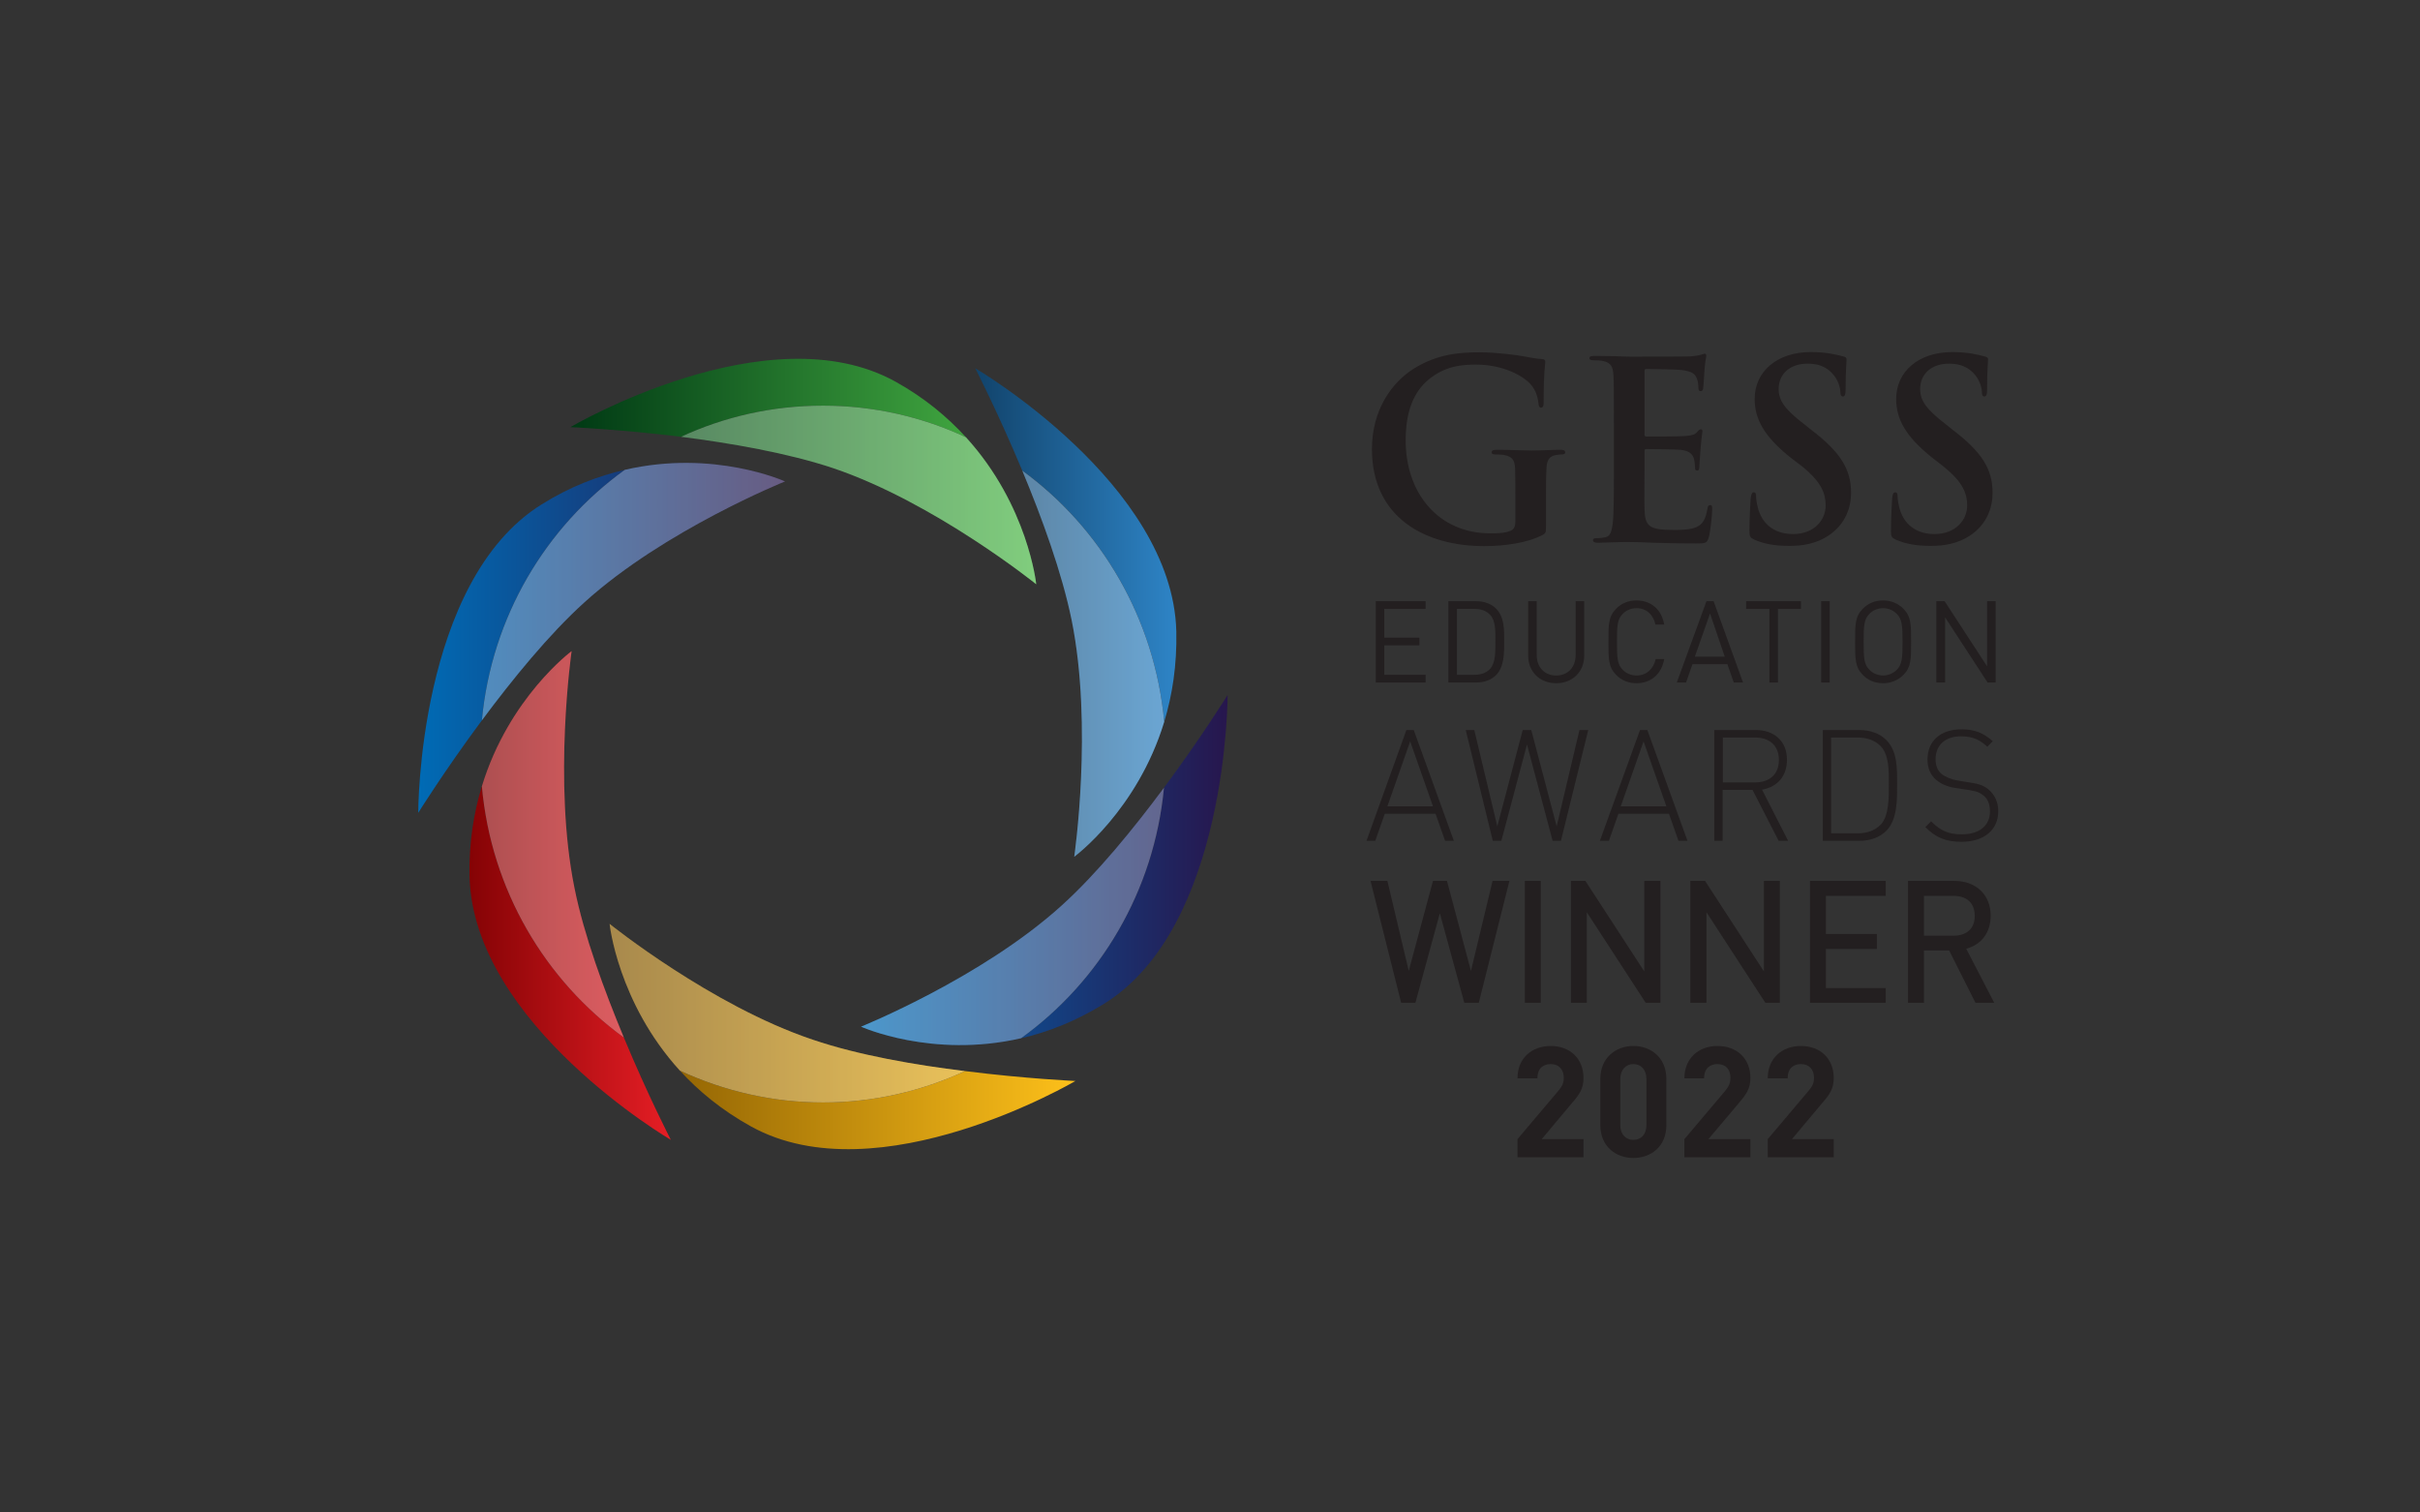 <svg width="256" height="160" viewBox="0 0 256 160" fill="none" xmlns="http://www.w3.org/2000/svg">
<rect x="0" y="0" width="256" height="160" fill="#333333" stroke="none"/>
<g clip-path="url(#clip0_952_30930)">
<path d="M129.862 73.525C129.862 73.525 129.912 98.037 116.802 106.182C113.788 108.045 110.825 109.194 108.012 109.833C116.375 103.807 122.101 94.258 123.131 83.33C127.074 78.019 129.862 73.525 129.862 73.525Z" fill="url(#paint0_linear_952_30930)"/>
<path d="M108.137 49.779C105.575 43.651 103.164 38.953 103.164 38.953C103.164 38.953 124.035 51.158 124.437 66.784C124.512 70.359 124.01 73.55 123.156 76.359C122.151 65.405 116.45 55.83 108.137 49.779Z" fill="url(#paint1_linear_952_30930)"/>
<path d="M87.065 42.912C81.691 42.912 76.617 44.086 72.046 46.206C65.567 45.414 60.343 45.184 60.343 45.184C60.343 45.184 81.188 32.903 94.7 40.358C97.79 42.069 100.226 44.112 102.185 46.257C97.589 44.112 92.465 42.912 87.065 42.912Z" fill="url(#paint2_linear_952_30930)"/>
<path d="M50.974 76.206C47.031 81.517 44.244 85.985 44.244 85.985C44.244 85.985 44.193 61.499 57.304 53.354C60.317 51.465 63.306 50.341 66.094 49.703C57.731 55.729 52.004 65.253 50.974 76.206Z" fill="url(#paint3_linear_952_30930)"/>
<path d="M65.994 109.757C68.53 115.859 70.966 120.583 70.966 120.583C70.966 120.583 50.071 108.352 49.669 92.726C49.593 89.151 50.121 85.96 50.975 83.177C51.954 94.13 57.655 103.68 65.994 109.757Z" fill="url(#paint4_linear_952_30930)"/>
<path d="M87.065 116.625C92.415 116.625 97.488 115.425 102.084 113.306C108.564 114.123 113.763 114.353 113.763 114.353C113.763 114.353 92.917 126.634 79.43 119.153C76.341 117.442 73.88 115.4 71.921 113.255C76.542 115.4 81.665 116.625 87.065 116.625Z" fill="url(#paint5_linear_952_30930)"/>
<path d="M108.012 109.832C98.568 112.002 91.084 108.606 91.084 108.606C91.084 108.606 103.817 103.474 112.281 95.814C116.049 92.418 119.967 87.593 123.131 83.329C122.101 94.257 116.375 103.806 108.012 109.832Z" fill="url(#paint6_linear_952_30930)"/>
<path opacity="0.3" d="M108.012 109.832C98.568 112.002 91.084 108.606 91.084 108.606C91.084 108.606 103.817 103.474 112.281 95.814C116.049 92.418 119.967 87.593 123.131 83.329C122.101 94.257 116.375 103.806 108.012 109.832Z" fill="white"/>
<path d="M113.361 65.586C112.331 60.556 110.197 54.709 108.137 49.781C116.45 55.833 122.152 65.407 123.156 76.361C120.293 85.757 113.637 90.634 113.637 90.634C113.637 90.634 115.647 76.846 113.361 65.586Z" fill="url(#paint7_linear_952_30930)"/>
<path opacity="0.3" d="M113.361 65.586C112.331 60.556 110.197 54.709 108.137 49.781C116.45 55.833 122.152 65.407 123.156 76.361C120.293 85.757 113.637 90.634 113.637 90.634C113.637 90.634 115.647 76.846 113.361 65.586Z" fill="white"/>
<path d="M88.145 49.526C83.323 47.917 77.27 46.871 72.046 46.207C76.617 44.088 81.691 42.913 87.065 42.913C92.465 42.913 97.589 44.113 102.185 46.258C108.765 53.484 109.619 61.807 109.619 61.807C109.619 61.807 98.87 53.152 88.145 49.526Z" fill="url(#paint8_linear_952_30930)"/>
<path opacity="0.3" d="M88.145 49.526C83.323 47.917 77.27 46.871 72.046 46.207C76.617 44.088 81.691 42.913 87.065 42.913C92.465 42.913 97.589 44.113 102.185 46.258C108.765 53.484 109.619 61.807 109.619 61.807C109.619 61.807 98.87 53.152 88.145 49.526Z" fill="white"/>
<path d="M50.975 76.206C52.004 65.253 57.731 55.729 66.094 49.703C75.537 47.507 83.047 50.929 83.047 50.929C83.047 50.929 70.288 56.061 61.85 63.695C58.057 67.117 54.164 71.917 50.975 76.206Z" fill="url(#paint9_linear_952_30930)"/>
<path opacity="0.3" d="M50.975 76.206C52.004 65.253 57.731 55.729 66.094 49.703C75.537 47.507 83.047 50.929 83.047 50.929C83.047 50.929 70.288 56.061 61.85 63.695C58.057 67.117 54.164 71.917 50.975 76.206Z" fill="white"/>
<path d="M60.77 93.927C61.774 98.957 63.934 104.804 65.994 109.758C57.655 103.681 51.954 94.132 50.975 83.178C53.838 73.782 60.468 68.879 60.468 68.879C60.468 68.879 58.484 82.667 60.77 93.927Z" fill="url(#paint10_linear_952_30930)"/>
<path opacity="0.3" d="M60.77 93.927C61.774 98.957 63.934 104.804 65.994 109.758C57.655 103.681 51.954 94.132 50.975 83.178C53.838 73.782 60.468 68.879 60.468 68.879C60.468 68.879 58.484 82.667 60.77 93.927Z" fill="white"/>
<path d="M85.985 109.987C90.782 111.621 96.835 112.668 102.084 113.307C97.488 115.426 92.415 116.626 87.065 116.626C81.665 116.626 76.542 115.4 71.921 113.255C65.34 106.03 64.487 97.731 64.487 97.731C64.487 97.731 75.236 106.387 85.985 109.987Z" fill="url(#paint11_linear_952_30930)"/>
<path opacity="0.3" d="M85.985 109.987C90.782 111.621 96.835 112.668 102.084 113.307C97.488 115.426 92.415 116.626 87.065 116.626C81.665 116.626 76.542 115.4 71.921 113.255C65.34 106.03 64.487 97.731 64.487 97.731C64.487 97.731 75.236 106.387 85.985 109.987Z" fill="white"/>
<path d="M163.542 55.653C163.542 56.342 163.517 56.393 163.215 56.572C161.558 57.466 159.021 57.772 157.012 57.772C150.733 57.772 145.132 54.734 145.132 47.508C145.132 43.321 147.267 40.41 149.628 38.954C152.089 37.448 154.375 37.269 156.535 37.269C158.318 37.269 160.578 37.576 161.081 37.678C161.633 37.78 162.537 37.959 163.115 37.984C163.416 38.01 163.467 38.112 163.467 38.291C163.467 38.571 163.291 39.312 163.291 42.58C163.291 42.989 163.215 43.116 163.015 43.116C162.839 43.116 162.789 42.989 162.763 42.784C162.688 42.172 162.562 41.355 161.884 40.614C161.106 39.771 159.046 38.571 156.158 38.571C154.726 38.571 152.868 38.673 151.06 40.206C149.628 41.431 148.699 43.372 148.699 46.589C148.699 52.231 152.215 56.419 157.64 56.419C158.318 56.419 159.197 56.419 159.825 56.138C160.202 55.959 160.302 55.627 160.302 55.168V52.717C160.302 51.414 160.302 50.419 160.277 49.627C160.252 48.733 160.026 48.325 159.172 48.146C158.971 48.095 158.544 48.07 158.167 48.07C157.941 48.07 157.791 48.019 157.791 47.865C157.791 47.636 157.966 47.584 158.343 47.584C159.674 47.584 161.282 47.661 162.06 47.661C162.864 47.661 164.22 47.584 165.074 47.584C165.4 47.584 165.576 47.636 165.576 47.865C165.576 48.019 165.426 48.07 165.25 48.07C165.049 48.07 164.873 48.095 164.547 48.146C163.868 48.274 163.617 48.708 163.592 49.627C163.542 50.419 163.542 51.465 163.542 52.768V55.653ZM170.725 45.21C170.725 41.252 170.725 40.512 170.675 39.669C170.625 38.801 170.424 38.367 169.57 38.188C169.369 38.137 168.917 38.112 168.565 38.112C168.289 38.112 168.138 38.061 168.138 37.882C168.138 37.703 168.314 37.652 168.691 37.652C169.394 37.652 170.147 37.678 170.775 37.678C171.453 37.703 172.031 37.729 172.408 37.729C173.211 37.729 178.335 37.729 178.837 37.703C179.314 37.652 179.716 37.601 179.942 37.525C180.068 37.499 180.219 37.422 180.344 37.422C180.47 37.422 180.495 37.525 180.495 37.678C180.495 37.856 180.369 38.163 180.294 39.363C180.269 39.618 180.219 40.767 180.168 41.099C180.143 41.227 180.093 41.38 179.917 41.38C179.716 41.38 179.666 41.252 179.666 41.023C179.666 40.818 179.641 40.384 179.515 40.078C179.34 39.593 179.088 39.286 177.807 39.133C177.355 39.082 174.668 39.031 174.141 39.031C174.015 39.031 173.965 39.108 173.965 39.286V45.899C173.965 46.078 173.99 46.18 174.141 46.18C174.718 46.18 177.682 46.18 178.26 46.129C178.887 46.078 179.264 46.002 179.49 45.746C179.666 45.542 179.767 45.414 179.917 45.414C180.018 45.414 180.093 45.465 180.093 45.618C180.093 45.772 179.993 46.18 179.892 47.533C179.867 48.044 179.766 49.091 179.766 49.27C179.766 49.474 179.767 49.78 179.54 49.78C179.365 49.78 179.314 49.678 179.314 49.525C179.289 49.27 179.289 48.938 179.214 48.606C179.088 48.07 178.737 47.687 177.782 47.584C177.28 47.533 174.743 47.508 174.116 47.508C173.99 47.508 173.965 47.61 173.965 47.763V49.831C173.965 50.725 173.94 53.125 173.965 53.866C174.015 55.678 174.442 56.061 177.054 56.061C177.732 56.061 178.812 56.061 179.465 55.755C180.143 55.449 180.445 54.887 180.62 53.815C180.671 53.534 180.721 53.431 180.922 53.431C181.123 53.431 181.123 53.636 181.123 53.891C181.123 54.504 180.922 56.291 180.771 56.802C180.595 57.491 180.369 57.491 179.39 57.491C177.456 57.491 176.049 57.44 174.944 57.415C173.839 57.364 173.036 57.338 172.282 57.338C171.981 57.338 171.428 57.338 170.8 57.364C170.223 57.364 169.545 57.415 169.042 57.415C168.691 57.415 168.515 57.338 168.515 57.134C168.515 57.006 168.615 56.93 168.917 56.93C169.319 56.93 169.62 56.879 169.846 56.827C170.373 56.725 170.499 56.138 170.599 55.398C170.725 54.3 170.725 52.231 170.725 49.831V45.21ZM185.568 57.083C185.141 56.879 185.066 56.751 185.066 56.189C185.066 54.734 185.166 53.176 185.191 52.768C185.242 52.359 185.317 52.078 185.518 52.078C185.744 52.078 185.769 52.308 185.769 52.512C185.769 52.87 185.87 53.406 185.995 53.866C186.573 55.781 188.08 56.495 189.687 56.495C191.998 56.495 193.128 54.913 193.128 53.508C193.128 52.231 192.726 51.031 190.616 49.321L189.411 48.402C186.598 46.155 185.618 44.316 185.618 42.197C185.618 39.312 187.979 37.244 191.546 37.244C193.228 37.244 194.308 37.525 194.986 37.703C195.212 37.754 195.338 37.831 195.338 38.01C195.338 38.342 195.238 39.108 195.238 41.15C195.238 41.737 195.162 41.942 194.961 41.942C194.76 41.942 194.685 41.788 194.685 41.457C194.685 41.227 194.559 40.41 194.032 39.746C193.63 39.235 192.902 38.469 191.219 38.469C189.31 38.469 188.155 39.593 188.155 41.15C188.155 42.35 188.758 43.269 190.893 44.904L191.596 45.465C194.71 47.84 195.815 49.653 195.815 52.129C195.815 53.636 195.263 55.449 193.404 56.674C192.123 57.517 190.692 57.747 189.31 57.747C187.829 57.747 186.673 57.568 185.568 57.083ZM200.537 57.083C200.11 56.879 200.035 56.751 200.035 56.189C200.035 54.734 200.135 53.176 200.16 52.768C200.185 52.359 200.261 52.078 200.487 52.078C200.713 52.078 200.738 52.308 200.738 52.512C200.738 52.87 200.838 53.406 200.964 53.866C201.542 55.781 203.048 56.495 204.631 56.495C206.966 56.495 208.097 54.913 208.097 53.508C208.097 52.231 207.695 51.031 205.56 49.321L204.38 48.402C201.567 46.155 200.587 44.316 200.587 42.197C200.587 39.312 202.948 37.244 206.514 37.244C208.197 37.244 209.277 37.525 209.93 37.703C210.181 37.754 210.307 37.831 210.307 38.01C210.307 38.342 210.206 39.108 210.206 41.15C210.206 41.737 210.131 41.942 209.905 41.942C209.729 41.942 209.654 41.788 209.654 41.457C209.654 41.227 209.528 40.41 209.001 39.746C208.599 39.235 207.846 38.469 206.188 38.469C204.279 38.469 203.124 39.593 203.124 41.15C203.124 42.35 203.727 43.269 205.861 44.904L206.565 45.465C209.679 47.84 210.784 49.653 210.784 52.129C210.784 53.636 210.231 55.449 208.373 56.674C207.092 57.517 205.635 57.747 204.279 57.747C202.797 57.747 201.642 57.568 200.537 57.083Z" fill="#231F20"/>
<path d="M145.534 72.2V63.596H150.808V64.413H146.438V67.451H150.155V68.268H146.438V71.383H150.808V72.2H145.534Z" fill="#231F20"/>
<path fill-rule="evenodd" clip-rule="evenodd" d="M158.268 71.409C157.765 71.919 157.012 72.2 156.133 72.2H153.219V63.596H156.133C157.012 63.596 157.765 63.877 158.268 64.387C159.147 65.281 159.121 66.609 159.121 67.809C159.121 69.009 159.147 70.515 158.268 71.409ZM157.64 65.051C157.213 64.591 156.635 64.413 155.982 64.413H154.124V71.383H155.982C156.635 71.383 157.213 71.204 157.64 70.745C158.217 70.132 158.192 68.856 158.192 67.809C158.192 66.736 158.217 65.664 157.64 65.051Z" fill="#231F20"/>
<path d="M164.622 72.277C162.914 72.277 161.658 71.077 161.658 69.366V63.596H162.562V69.29C162.562 70.592 163.391 71.46 164.622 71.46C165.852 71.46 166.681 70.592 166.681 69.29V63.596H167.585V69.366C167.585 71.077 166.329 72.277 164.622 72.277Z" fill="#231F20"/>
<path d="M173.111 72.275C172.282 72.275 171.503 71.969 170.951 71.382C170.147 70.565 170.147 69.722 170.147 67.909C170.147 66.071 170.147 65.228 170.951 64.411C171.503 63.824 172.282 63.518 173.111 63.518C174.643 63.518 175.773 64.462 176.049 66.071H175.12C174.894 65.024 174.166 64.335 173.111 64.335C172.558 64.335 172.006 64.564 171.654 64.947C171.102 65.509 171.051 66.096 171.051 67.909C171.051 69.697 171.102 70.284 171.654 70.846C172.006 71.228 172.558 71.458 173.111 71.458C174.166 71.458 174.919 70.769 175.145 69.722H176.049C175.773 71.331 174.618 72.275 173.111 72.275Z" fill="#231F20"/>
<path fill-rule="evenodd" clip-rule="evenodd" d="M183.408 72.2L182.73 70.26H179.038L178.36 72.2H177.38L180.52 63.596H181.273L184.387 72.2H183.408ZM180.896 64.898L179.289 69.468H182.454L180.896 64.898Z" fill="#231F20"/>
<path d="M188.08 64.413V72.2H187.175V64.413H184.714V63.596H190.516V64.413H188.08Z" fill="#231F20"/>
<path d="M192.651 72.2V63.596H193.555V72.2H192.651Z" fill="#231F20"/>
<path fill-rule="evenodd" clip-rule="evenodd" d="M201.366 71.382C200.788 71.969 200.035 72.275 199.206 72.275C198.352 72.275 197.598 71.969 197.046 71.382C196.242 70.565 196.242 69.722 196.242 67.909C196.242 66.071 196.242 65.228 197.046 64.411C197.598 63.824 198.352 63.518 199.206 63.518C200.035 63.518 200.788 63.824 201.366 64.411C202.169 65.228 202.169 66.071 202.169 67.909C202.169 69.722 202.169 70.565 201.366 71.382ZM200.662 64.947C200.286 64.564 199.758 64.335 199.206 64.335C198.653 64.335 198.101 64.564 197.749 64.947C197.197 65.509 197.146 66.096 197.146 67.909C197.146 69.697 197.197 70.284 197.749 70.846C198.101 71.228 198.653 71.458 199.206 71.458C199.758 71.458 200.286 71.228 200.662 70.846C201.19 70.284 201.265 69.697 201.265 67.909C201.265 66.096 201.19 65.509 200.662 64.947Z" fill="#231F20"/>
<path d="M210.256 72.2L205.761 65.306V72.2H204.831V63.596H205.711L210.206 70.49V63.596H211.11V72.2H210.256Z" fill="#231F20"/>
<path fill-rule="evenodd" clip-rule="evenodd" d="M152.868 88.947L151.863 86.087H146.488L145.484 88.947H144.555L148.774 77.227H149.553L153.797 88.947H152.868ZM149.176 78.427L146.765 85.296H151.587L149.176 78.427Z" fill="#231F20"/>
<path d="M165.124 88.947H164.245L161.533 78.759L158.82 88.947H157.916L155.053 77.227H155.957L158.393 87.415L161.081 77.227H161.985L164.672 87.415L167.083 77.227H168.013L165.124 88.947Z" fill="#231F20"/>
<path fill-rule="evenodd" clip-rule="evenodd" d="M177.556 88.947L176.552 86.087H171.202L170.198 88.947H169.243L173.488 77.227H174.266L178.511 88.947H177.556ZM173.865 78.427L171.453 85.296H176.276L173.865 78.427Z" fill="#231F20"/>
<path fill-rule="evenodd" clip-rule="evenodd" d="M188.155 88.947L185.392 83.559H182.228V88.947H181.349V77.227H185.744C187.627 77.227 189.034 78.35 189.034 80.368C189.034 82.129 188.004 83.253 186.397 83.534L189.159 88.947H188.155ZM185.643 78.019H182.253V82.768H185.643C187.1 82.768 188.18 82.002 188.18 80.393C188.18 78.785 187.1 78.019 185.643 78.019Z" fill="#231F20"/>
<path fill-rule="evenodd" clip-rule="evenodd" d="M199.557 87.874C198.879 88.564 197.874 88.947 196.694 88.947H192.826V77.227H196.694C197.874 77.227 198.879 77.61 199.557 78.299C200.738 79.499 200.687 81.338 200.687 82.921C200.687 84.504 200.738 86.674 199.557 87.874ZM198.954 78.938C198.276 78.248 197.397 78.019 196.468 78.019H193.705V88.155H196.468C197.397 88.155 198.276 87.925 198.954 87.236C199.858 86.291 199.808 84.223 199.808 82.921C199.808 81.619 199.858 79.882 198.954 78.938Z" fill="#231F20"/>
<path d="M207.494 89.051C205.786 89.051 204.731 88.566 203.676 87.494L204.279 86.881C205.309 87.928 206.163 88.26 207.544 88.26C209.352 88.26 210.508 87.366 210.508 85.834C210.508 85.145 210.307 84.557 209.88 84.2C209.453 83.843 209.151 83.715 208.222 83.562L206.866 83.357C205.987 83.23 205.309 82.923 204.806 82.489C204.204 81.979 203.902 81.238 203.902 80.344C203.902 78.378 205.284 77.153 207.494 77.153C208.9 77.153 209.804 77.536 210.809 78.404L210.231 78.991C209.528 78.353 208.8 77.893 207.444 77.893C205.761 77.893 204.756 78.838 204.756 80.319C204.756 80.983 204.957 81.493 205.359 81.851C205.761 82.183 206.439 82.464 207.092 82.566L208.323 82.77C209.403 82.923 209.905 83.127 210.382 83.536C211.01 84.072 211.387 84.864 211.387 85.808C211.387 87.775 209.905 89.051 207.494 89.051Z" fill="#231F20"/>
<path d="M156.283 105.905H155.053L152.315 95.896L149.603 105.905H148.372L145.233 93.394H146.614L149.025 103.479L151.737 93.394H152.918L155.63 103.479L158.016 93.394H159.423L156.283 105.905Z" fill="#231F20"/>
<path fill-rule="evenodd" clip-rule="evenodd" d="M156.434 106.081H154.902L152.315 96.608L149.728 106.081H148.221L144.981 93.187H146.765L149.025 102.711L151.587 93.187H153.069L155.605 102.711L157.891 93.187H159.674L156.434 106.081ZM155.203 105.698H156.133L159.197 93.57H158.167L155.63 104.243L152.767 93.57H151.888L149.025 104.243L146.463 93.57H145.459L148.523 105.698H149.452L152.315 95.179L155.203 105.698Z" fill="#231F20"/>
<path d="M161.482 105.905V93.394H162.788V105.905H161.482Z" fill="#231F20"/>
<path fill-rule="evenodd" clip-rule="evenodd" d="M162.989 106.081H161.306V93.187H162.989V106.081ZM161.683 105.698H162.612V93.57H161.683V105.698Z" fill="#231F20"/>
<path d="M174.216 105.905L167.661 95.87V105.905H166.355V93.394H167.61L174.14 103.377V93.394H175.446V105.905H174.216Z" fill="#231F20"/>
<path fill-rule="evenodd" clip-rule="evenodd" d="M175.647 106.081H174.115L174.04 106.005L167.862 96.506V106.081H166.179V93.187H167.711L173.94 102.762V93.187H175.647V106.081ZM174.316 105.698H175.271V93.57H174.316V104.013L167.51 93.57H166.556V105.698H167.485V95.23L174.316 105.698Z" fill="#231F20"/>
<path d="M186.849 105.905L180.319 95.87V105.905H179.013V93.394H180.243L186.798 103.377V93.394H188.104V105.905H186.849Z" fill="#231F20"/>
<path fill-rule="evenodd" clip-rule="evenodd" d="M188.28 106.081H186.748L186.698 106.005L180.52 96.506V106.081H178.812V93.187H180.369L186.597 102.762V93.187H188.28V106.081ZM186.949 105.698H187.903V93.57H186.974V104.013L180.143 93.57H179.188V105.698H180.143V95.23L186.949 105.698Z" fill="#231F20"/>
<path d="M191.671 105.905V93.394H199.306V94.594H192.977V98.985H198.377V100.185H192.977V104.705H199.306V105.905H191.671Z" fill="#231F20"/>
<path fill-rule="evenodd" clip-rule="evenodd" d="M199.482 106.081H191.47V93.187H199.482V94.77H193.153V98.804H198.552V100.387H193.153V104.524H199.482V106.081ZM191.847 105.698H199.105V104.881H192.776V99.979H198.176V99.162H192.776V94.362H199.105V93.57H191.847V105.698Z" fill="#231F20"/>
<path fill-rule="evenodd" clip-rule="evenodd" d="M209.101 105.905L206.313 100.339H203.35V105.905H202.044V93.394H206.74C208.9 93.394 210.407 94.721 210.407 96.866C210.407 98.704 209.302 99.904 207.72 100.236L210.633 105.905H209.101ZM206.64 94.594H203.35V99.164H206.64C208.071 99.164 209.101 98.424 209.101 96.892C209.101 95.36 208.071 94.594 206.64 94.594Z" fill="#231F20"/>
<path fill-rule="evenodd" clip-rule="evenodd" d="M210.96 106.081H208.976L206.188 100.54H203.526V106.081H201.843V93.187H206.74C209.051 93.187 210.583 94.668 210.583 96.864C210.583 98.626 209.629 99.928 207.996 100.362L210.96 106.081ZM209.227 105.698H210.332L207.444 100.081L207.695 100.03C209.277 99.698 210.231 98.498 210.231 96.838C210.231 94.847 208.875 93.57 206.765 93.57H202.245V105.698H203.174V100.132H206.439L209.227 105.698ZM206.64 99.366H203.149V94.387H206.64C208.272 94.387 209.277 95.332 209.277 96.889C209.277 98.421 208.272 99.366 206.64 99.366ZM203.526 98.983H206.64C208.071 98.983 208.9 98.217 208.9 96.889C208.9 95.536 208.071 94.77 206.64 94.77H203.526V98.983Z" fill="#231F20"/>
<path d="M160.528 122.421V120.506L164.823 115.425C165.25 114.939 165.425 114.556 165.425 114.02C165.425 113.152 164.923 112.565 164.044 112.565C163.341 112.565 162.638 112.922 162.638 114.071H160.528C160.528 111.927 162.06 110.65 164.044 110.65C166.053 110.65 167.51 111.952 167.51 114.046C167.51 115.169 167.083 115.782 166.279 116.701L163.09 120.506H167.51V122.421H160.528Z" fill="#231F20"/>
<path fill-rule="evenodd" clip-rule="evenodd" d="M172.784 122.497C170.926 122.497 169.293 121.272 169.293 119.025V114.122C169.293 111.901 170.926 110.65 172.784 110.65C174.668 110.65 176.275 111.901 176.275 114.122V119.025C176.275 121.272 174.668 122.497 172.784 122.497ZM174.166 114.148C174.166 113.178 173.613 112.565 172.784 112.565C171.981 112.565 171.403 113.178 171.403 114.148V119.025C171.403 119.995 171.981 120.582 172.784 120.582C173.613 120.582 174.166 119.995 174.166 119.025V114.148Z" fill="#231F20"/>
<path d="M178.184 122.421V120.506L182.479 115.425C182.881 114.939 183.057 114.556 183.057 114.02C183.057 113.152 182.579 112.565 181.675 112.565C180.997 112.565 180.269 112.922 180.269 114.071H178.184C178.184 111.927 179.716 110.65 181.675 110.65C183.71 110.65 185.166 111.952 185.166 114.046C185.166 115.169 184.714 115.782 183.936 116.701L180.721 120.506H185.166V122.421H178.184Z" fill="#231F20"/>
<path d="M187 122.421V120.506L191.294 115.425C191.721 114.939 191.897 114.556 191.897 114.02C191.897 113.152 191.395 112.565 190.516 112.565C189.812 112.565 189.109 112.922 189.109 114.071H187C187 111.927 188.532 110.65 190.516 110.65C192.525 110.65 193.982 111.952 193.982 114.046C193.982 115.169 193.555 115.782 192.751 116.701L189.561 120.506H193.982V122.421H187Z" fill="#231F20"/>
</g>
<defs>
<linearGradient id="paint0_linear_952_30930" x1="91.109" y1="73.014" x2="129.837" y2="73.014" gradientUnits="userSpaceOnUse">
<stop stop-color="#006BB5"/>
<stop offset="1" stop-color="#27164D"/>
</linearGradient>
<linearGradient id="paint1_linear_952_30930" x1="103.164" y1="38.443" x2="124.362" y2="38.443" gradientUnits="userSpaceOnUse">
<stop stop-color="#11436B"/>
<stop offset="1" stop-color="#2E84C6"/>
</linearGradient>
<linearGradient id="paint2_linear_952_30930" x1="60.343" y1="37.652" x2="109.619" y2="37.652" gradientUnits="userSpaceOnUse">
<stop stop-color="#003914"/>
<stop offset="1" stop-color="#4BB847"/>
</linearGradient>
<linearGradient id="paint3_linear_952_30930" x1="44.294" y1="49.193" x2="82.997" y2="49.193" gradientUnits="userSpaceOnUse">
<stop stop-color="#006BB5"/>
<stop offset="1" stop-color="#27164D"/>
</linearGradient>
<linearGradient id="paint4_linear_952_30930" x1="49.744" y1="82.666" x2="70.966" y2="82.666" gradientUnits="userSpaceOnUse">
<stop stop-color="#850305"/>
<stop offset="1" stop-color="#E61E25"/>
</linearGradient>
<linearGradient id="paint5_linear_952_30930" x1="64.487" y1="112.948" x2="113.763" y2="112.948" gradientUnits="userSpaceOnUse">
<stop stop-color="#835700"/>
<stop offset="1" stop-color="#FDC01A"/>
</linearGradient>
<linearGradient id="paint6_linear_952_30930" x1="91.084" y1="82.844" x2="129.862" y2="82.844" gradientUnits="userSpaceOnUse">
<stop stop-color="#006BB5"/>
<stop offset="1" stop-color="#27164D"/>
</linearGradient>
<linearGradient id="paint7_linear_952_30930" x1="103.164" y1="49.271" x2="124.437" y2="49.271" gradientUnits="userSpaceOnUse">
<stop stop-color="#11436B"/>
<stop offset="1" stop-color="#2E84C6"/>
</linearGradient>
<linearGradient id="paint8_linear_952_30930" x1="60.343" y1="42.402" x2="109.619" y2="42.402" gradientUnits="userSpaceOnUse">
<stop stop-color="#003914"/>
<stop offset="1" stop-color="#4BB847"/>
</linearGradient>
<linearGradient id="paint9_linear_952_30930" x1="44.244" y1="48.478" x2="83.047" y2="48.478" gradientUnits="userSpaceOnUse">
<stop stop-color="#006BB5"/>
<stop offset="1" stop-color="#27164D"/>
</linearGradient>
<linearGradient id="paint10_linear_952_30930" x1="49.669" y1="68.369" x2="70.966" y2="68.369" gradientUnits="userSpaceOnUse">
<stop stop-color="#850305"/>
<stop offset="1" stop-color="#E61E25"/>
</linearGradient>
<linearGradient id="paint11_linear_952_30930" x1="64.487" y1="97.221" x2="113.763" y2="97.221" gradientUnits="userSpaceOnUse">
<stop stop-color="#835700"/>
<stop offset="1" stop-color="#FDC01A"/>
</linearGradient>
<clipPath id="clip0_952_30930">
<rect width="167.457" height="103.664" fill="white" transform="translate(44 28)"/>
</clipPath>
</defs>
</svg>
